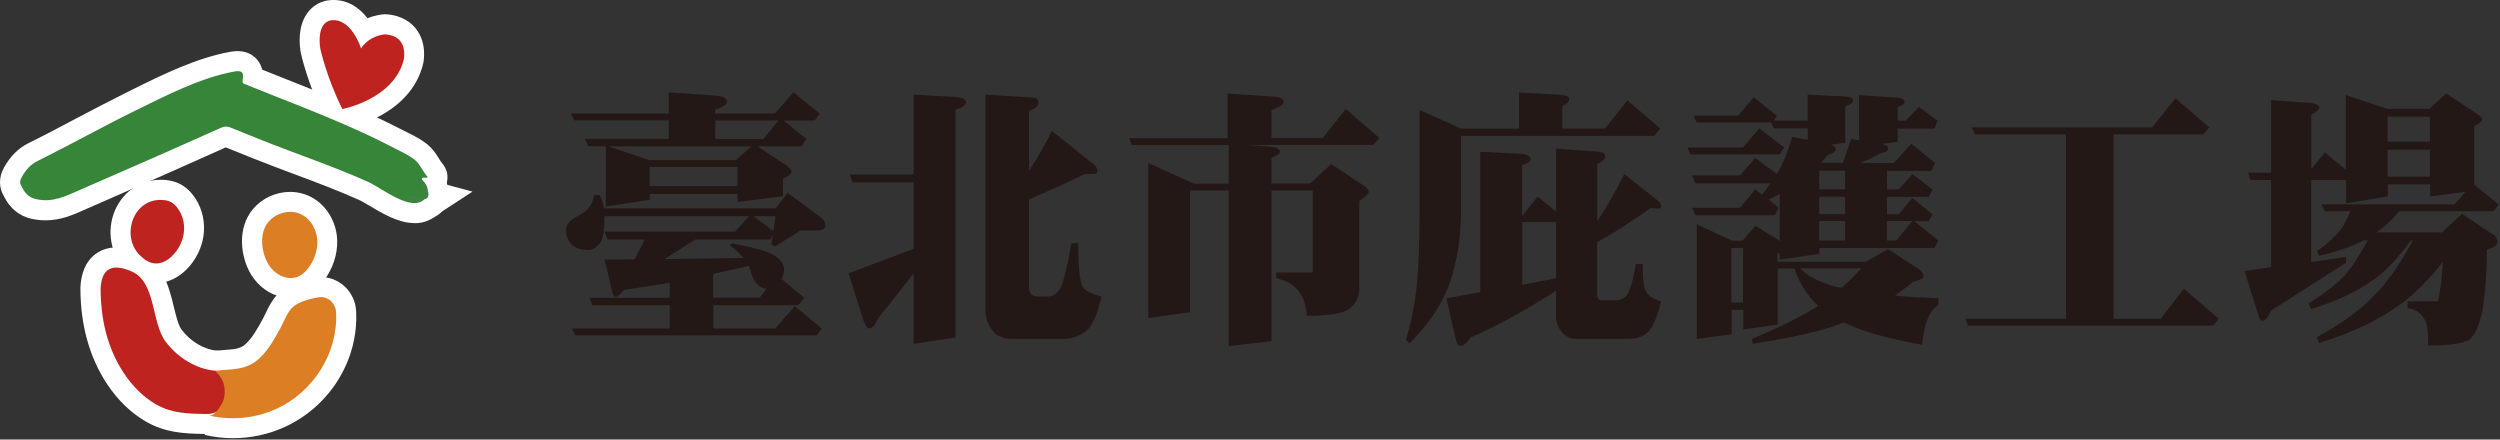 <svg width="182" height="32" viewBox="0 0 182 32" fill="none" xmlns="http://www.w3.org/2000/svg">
<rect x="0" y="0" width="182" height="32" fill="#333333" stroke="none"/>
<path d="M43.255 14.2H43.675C43.815 14.53 43.915 14.85 43.965 15.16H56.455L57.345 14.04L59.735 15.81C59.965 15.99 60.085 16.19 60.085 16.43C60.085 16.67 59.875 16.78 59.465 16.78H58.275L56.425 17.94L56.155 17.79L56.275 17.04L56.085 17.44H50.615L48.385 18.86L54.105 18.78C53.865 18.45 53.535 18.14 53.125 17.86L53.275 17.71C54.815 18.01 55.845 18.29 56.355 18.58C56.845 18.91 57.085 19.24 57.085 19.56C57.085 19.84 57.025 20.09 56.895 20.31L58.555 21.68L58.135 22.22H51.935V23.91H56.435L57.855 22.29L59.815 23.91L59.465 24.41H41.865L41.635 23.91H48.755V22.22H43.135L42.905 21.68H48.755V20.58C47.565 20.79 46.455 20.96 45.445 21.1C45.175 21.43 44.965 21.6 44.825 21.6C44.715 21.6 44.625 21.48 44.575 21.23L44.015 18.9L46.205 18.88L46.935 17.44H44.235L44.005 16.86H53.515L54.535 15.74H44.005V15.89C44.005 16.65 43.925 17.21 43.775 17.56C43.505 17.98 43.185 18.2 42.815 18.2C42.315 18.2 41.915 18.06 41.605 17.79C41.335 17.49 41.205 17.15 41.205 16.77C41.205 16.33 41.535 15.96 42.205 15.65C42.825 15.32 43.165 14.83 43.245 14.19M57.775 6.73L59.665 8.27L59.315 8.77H57.045L58.705 10.12L58.355 10.66H55.155L57.235 12.03C57.495 12.22 57.625 12.38 57.625 12.51C57.625 12.65 57.415 12.82 57.005 13.01V14.28L53.695 14.7V14.12H47.305V14.54L44.105 15.04V10.65H42.835L42.565 10.11H48.685V8.76H41.795L41.565 8.26H48.685V6.72L52.245 6.97C52.695 7.02 52.915 7.17 52.915 7.41C52.915 7.59 52.635 7.78 52.065 7.99V8.26H56.415L57.765 6.72L57.775 6.73ZM53.555 11.66L54.705 10.66H44.325L47.275 11.66H53.555ZM47.295 13.55H53.685V12.16H47.295V13.55ZM51.915 19.94V21.67H55.305L55.805 21.02C55.275 20.97 54.915 20.6 54.705 19.92C54.655 19.7 54.585 19.52 54.495 19.36C53.575 19.58 52.715 19.77 51.915 19.94ZM52.075 10.12H55.575L56.675 8.77H52.075V10.12ZM54.865 15.74L56.305 16.82L56.455 15.74H54.855H54.865Z" fill="#231815"/>
<path d="M66.515 12.7V6.89L69.555 7.06C70.065 7.1 70.325 7.22 70.325 7.43C70.325 7.64 70.065 7.83 69.555 8.01V24.57L66.515 25.03V19.91L63.895 23.22C63.685 23.68 63.485 23.91 63.275 23.91C63.145 23.91 63.015 23.73 62.875 23.37L61.775 19.9L66.515 18.11V13.28H62.085L61.855 12.7H66.515ZM71.715 6.89L75.105 7.1C75.435 7.1 75.605 7.23 75.605 7.5C75.605 7.71 75.375 7.9 74.915 8.08V12.43C75.535 11.48 76.085 10.52 76.575 9.54L79.615 11.95C79.795 12.08 79.885 12.26 79.885 12.51C79.875 12.61 79.785 12.66 79.615 12.66H78.995C77.425 13.42 76.065 14.03 74.915 14.51V20.94C74.915 21.38 75.145 21.59 75.605 21.59H76.225C76.625 21.59 76.935 21.4 77.165 21.03C77.435 20.52 77.705 19.41 77.995 17.7H78.495C78.495 19.6 78.625 20.69 78.885 20.97C79.075 21.21 79.515 21.42 80.195 21.59C79.885 22.86 79.545 23.66 79.175 24C78.695 24.42 78.145 24.65 77.505 24.67H73.655C73.015 24.67 72.535 24.46 72.235 24.03C71.905 23.59 71.735 23.1 71.735 22.55V6.88L71.715 6.89Z" fill="#231815"/>
<path d="M89.365 6.81L92.815 7.04C93.235 7.08 93.455 7.21 93.455 7.43C93.455 7.61 93.155 7.8 92.565 8.01V10.05H96.305L97.965 7.93L100.425 10.05L99.965 10.55H90.805L92.535 10.68C92.975 10.74 93.185 10.87 93.185 11.05C93.185 11.18 92.975 11.33 92.565 11.51V13.36H95.375L96.915 11.94L99.225 13.48C99.505 13.65 99.645 13.81 99.645 13.98C99.645 14.1 99.415 14.31 98.955 14.63V21.02C98.955 21.57 98.745 22.03 98.315 22.41C97.905 22.8 96.845 22.99 95.135 22.99C95.045 21.46 94.305 20.55 92.905 20.26V19.84H95.565V13.87H92.565V24.84L89.445 25.19V13.87H86.635V22.73L83.595 23.15V11.87L86.925 13.37H89.445V10.56H82.395L82.205 10.06H89.365V6.83V6.81Z" fill="#231815"/>
<path d="M110.585 6.73L113.585 6.9C114.025 6.93 114.235 7.03 114.235 7.23C114.235 7.41 114.065 7.58 113.735 7.73V9.35H116.855L118.475 7.31L120.865 9.35L120.445 9.89H106.355V15.82C106.315 17.51 106.055 19.08 105.565 20.54C104.995 22.13 104.015 23.61 102.615 24.99L102.345 24.76C102.665 23.76 102.915 22.57 103.095 21.2C103.245 19.94 103.335 18.15 103.345 15.83V8.01L106.365 9.36H110.585V6.74V6.73ZM107.775 11.05L110.795 11.2C111.215 11.25 111.435 11.38 111.435 11.59C111.435 11.74 111.225 11.89 110.815 12.01V15.67H110.855L111.935 14.32L113.285 15.4V10.82L116.485 11.05C116.745 11.1 116.865 11.22 116.865 11.4C116.865 11.57 116.675 11.75 116.285 11.94V16.1C117.025 14.96 117.685 13.82 118.245 12.67L120.685 14.6C120.855 14.73 120.935 14.88 120.935 15.06C120.925 15.14 120.845 15.18 120.705 15.18C120.585 15.18 120.405 15.17 120.165 15.14C118.675 16.21 117.375 17.03 116.275 17.62V21.45C116.275 21.73 116.415 21.87 116.695 21.87H117.545C117.895 21.87 118.175 21.76 118.395 21.54C118.635 21.28 118.875 20.51 119.085 19.21H119.585C119.585 20.33 119.675 21.01 119.855 21.25C120.035 21.56 120.395 21.79 120.935 21.94C120.605 23.21 120.265 23.97 119.915 24.21C119.585 24.52 119.125 24.67 118.545 24.67H114.815C114.355 24.67 113.995 24.52 113.735 24.21C113.425 23.86 113.275 23.45 113.275 22.98V21.17C110.905 22.68 108.835 23.81 107.075 24.56C106.795 24.97 106.545 25.18 106.345 25.18C106.175 25.18 106.065 25.04 105.995 24.78L105.305 21.72L107.765 21.26V11.06L107.775 11.05ZM113.285 20.25V16.17H110.825V20.73L113.285 20.25Z" fill="#231815"/>
<path d="M128.085 9.35L129.895 10.74L129.545 11.24H123.075L122.845 10.74H126.885L128.075 9.35H128.085ZM127.665 7.08L129.355 8.43L129.145 8.78H131.595V6.89L134.295 7.02C134.705 7.06 134.915 7.16 134.915 7.31C134.915 7.46 134.725 7.61 134.335 7.73V10.39L133.255 10.54L133.355 10.56C133.545 10.62 133.645 10.73 133.645 10.89C133.645 11.02 133.435 11.16 133.025 11.31C132.855 11.53 132.705 11.71 132.565 11.85H134.165L134.765 10.12L135.345 10.22V6.93L138.115 7.1C138.475 7.14 138.655 7.25 138.655 7.43C138.655 7.56 138.485 7.67 138.155 7.78V8.78H138.735L139.695 7.78L141.045 8.78L140.855 9.36H138.155V10.32L136.995 10.47C137.305 10.55 137.455 10.66 137.455 10.82C137.455 10.98 137.265 11.09 136.875 11.17C136.495 11.41 136.005 11.64 135.415 11.86H137.875L139.145 10.47L140.875 11.86L140.605 12.44H137.375V13.79H138.225L139.225 12.67L140.685 13.79L140.415 14.33H137.375V15.6H138.225L139.225 14.41L140.685 15.6L140.415 16.1H139.355L141.105 17.52L140.835 18.06H132.445V18.48L129.555 18.9V18.38C129.505 18.42 129.455 18.45 129.405 18.48V19.06H135.815L137.455 18.14L139.705 19.6C139.925 19.79 140.035 19.95 140.035 20.06C140.035 20.19 139.955 20.29 139.785 20.35L139.265 20.52C138.845 20.87 138.405 21.2 137.955 21.52C138.915 21.61 139.975 21.67 141.115 21.71V22.21C140.485 22.56 140.085 23.52 139.925 25.1C137.465 24.66 135.565 24.13 134.245 23.48C132.615 24.1 130.405 24.61 127.605 25.02L127.525 24.67C129.615 23.81 131.225 23.01 132.355 22.26C131.575 21.53 130.995 20.62 130.625 19.55H129.415V23.63L126.915 23.98V22.56H126.065V24.33L123.525 24.68V16.33L126.085 17.52H126.855L127.795 16.44L129.565 17.54V14.11C129.315 14.25 129.055 14.39 128.755 14.53L129.485 15.13L129.215 15.67H123.435L123.165 15.13H126.665L127.785 13.78L128.285 14.18C128.505 13.87 128.705 13.6 128.885 13.35H123.435L123.165 12.77H126.665L127.785 11.5L129.365 12.67C129.395 12.62 129.415 12.57 129.425 12.54C129.785 11.95 130.135 11.09 130.485 9.96L131.605 10.19V9.34H129.145L128.935 8.92H123.525L123.295 8.42H126.525L127.685 7.07L127.665 7.08ZM126.045 22.02H126.895V18.06H126.045V22.02ZM131.055 19.55C131.515 20.04 132.285 20.45 133.365 20.8C133.575 20.87 133.805 20.92 134.075 20.95C134.575 20.51 135.045 20.05 135.485 19.54H131.055V19.55ZM134.325 12.43H132.435V13.78H134.325V12.43ZM134.325 14.32H132.435V15.59H134.325V14.32ZM132.435 17.51H134.325V16.09H132.435V17.51ZM137.365 17.51H138.055L139.215 16.09H137.365V17.51Z" fill="#231815"/>
<path d="M158.375 7.16L160.835 9.27L160.415 9.78H153.865V23.21H157.295L158.985 21.02L161.525 23.21L161.105 23.71H143.275L143.085 23.21H150.405V9.78H143.785L143.515 9.27H156.675L158.375 7.16Z" fill="#231815"/>
<path d="M169.235 11.08L170.775 12.35V6.92L173.795 7.92H176.855L178.085 6.8L180.315 8.28C180.575 8.46 180.705 8.59 180.705 8.68C180.705 8.82 180.515 8.99 180.125 9.18V13.45L181.895 14.88L181.545 15.38H174.675C174.095 16.05 173.535 16.56 172.985 16.92H177.775L179.235 15.57L181.605 17.15C181.745 17.29 181.815 17.45 181.815 17.61C181.815 17.77 181.715 17.9 181.525 17.98L181.045 18.19C181.045 19.79 180.935 21.28 180.715 22.64C180.485 23.74 180.155 24.45 179.715 24.76C179.185 25.03 178.205 25.16 176.775 25.16C176.785 24.11 176.675 23.44 176.445 23.16C176.205 22.75 175.805 22.51 175.275 22.43V21.93H177.475C177.655 21.21 177.775 20.26 177.845 19.06C176.855 20.31 175.905 21.28 174.975 21.99C173.305 23.24 171.255 24.23 168.815 24.97L168.665 24.55C170.555 23.52 171.985 22.46 172.975 21.37C173.845 20.48 174.745 19.19 175.655 17.5H175.505C174.555 18.83 173.615 19.82 172.675 20.44C171.465 21.29 169.995 21.97 168.245 22.5L168.055 22.08C169.205 21.39 170.105 20.69 170.745 19.98C171.255 19.4 171.795 18.57 172.365 17.5H172.095C171.185 17.96 170.095 18.33 168.825 18.62L168.675 18.27C169.345 17.82 169.865 17.36 170.255 16.88C170.555 16.55 170.835 16.05 171.105 15.38H169.255L168.985 14.88H178.685L179.475 13.97L176.915 14.3V13.42H173.835V14.3L170.795 14.8V13.11H168.255V19.08L170.795 18.7V19.12L165.325 22.62C165.135 23.11 164.915 23.35 164.675 23.35C164.575 23.35 164.475 23.19 164.385 22.87L163.405 19.73L165.335 19.44V13.11H163.835L163.645 12.57H165.335V7.29L168.265 7.5C168.645 7.56 168.845 7.67 168.845 7.83C168.845 7.99 168.655 8.15 168.265 8.33V12.3L169.265 11.07L169.235 11.08ZM173.815 10.31H176.895V8.5H173.815V10.31ZM173.815 12.86H176.895V10.9H173.815V12.86Z" fill="#231815"/>
<path d="M30.155 16.24C28.995 16.24 27.825 15.53 26.885 14.97C26.635 14.82 26.365 14.66 26.235 14.6C24.685 13.9 23.045 13.28 21.455 12.69C20.445 12.31 19.405 11.92 18.375 11.51C18.375 11.51 16.845 10.89 16.435 10.73C15.235 11.27 14.005 11.82 12.785 12.36C11.845 12.77 10.915 13.19 9.985 13.59C8.805 14.11 6.155 15.27 6.155 15.27C5.305 15.65 4.425 16.04 3.315 16.04C2.965 16.04 2.605 16 2.255 15.92C1.405 15.72 0.715 15.16 0.305 14.32C-0.095 13.67 -0.105 12.91 0.295 12.19C0.755 11.37 1.335 10.79 2.075 10.42C3.215 9.86 4.365 9.25 5.475 8.66C6.675 8.03 7.915 7.38 9.155 6.76L9.675 6.5C11.835 5.43 14.295 4.22 16.765 3.77C16.965 3.74 17.135 3.72 17.305 3.72C18.095 3.72 18.535 4.12 18.735 4.36C18.905 4.57 19.025 4.8 19.085 5.07C19.705 5.32 20.325 5.56 20.945 5.81C22.435 6.4 23.985 7.01 25.495 7.67C26.825 8.25 27.985 8.79 29.055 9.34C29.185 9.41 29.315 9.47 29.455 9.54C29.915 9.77 30.435 10.02 30.915 10.36C31.465 10.75 31.745 11.2 31.955 11.54C32.035 11.67 32.105 11.79 32.185 11.88C32.795 12.61 32.535 13.33 32.445 13.54C32.675 14.5 32.315 15.14 31.955 15.51C31.495 15.99 30.875 16.25 30.175 16.25" fill="white"/>
<path d="M12.205 11.03C11.265 11.44 10.335 11.85 9.405 12.26C8.225 12.78 7.055 13.29 5.875 13.8C4.765 14.28 3.845 14.78 2.595 14.49C2.115 14.38 1.785 14.04 1.585 13.59C1.415 13.36 1.445 13.13 1.585 12.89C1.865 12.39 2.205 11.98 2.735 11.72C5.115 10.54 7.435 9.24 9.815 8.07C12.045 6.98 14.575 5.66 17.045 5.21C17.605 5.11 17.775 5.25 17.665 5.81C17.605 6.09 17.775 6.11 17.945 6.17C20.275 7.12 22.625 8 24.935 9C26.105 9.51 27.265 10.04 28.405 10.63C28.955 10.92 29.575 11.19 30.085 11.55C30.575 11.9 30.695 12.36 31.075 12.81C31.315 13.1 30.705 12.77 30.705 13.06C30.775 13.3 30.915 13.51 30.995 13.75C31.075 14.01 31.125 14.27 30.905 14.5C29.965 15.47 27.775 13.69 26.865 13.27C24.275 12.1 21.585 11.22 18.955 10.16C18.225 9.86 17.495 9.57 16.765 9.28C16.535 9.19 16.315 9.2 16.095 9.3C14.825 9.87 13.525 10.45 12.225 11.02" fill="white"/>
<path d="M14.785 31.59C13.435 31.56 12.045 31.52 10.585 30.67C9.515 30.04 8.575 29.13 7.795 27.96C6.515 26.02 5.855 23.67 5.855 20.97V20.9C5.965 18.77 7.275 18.01 8.475 18.01C8.995 18.01 9.555 18.14 10.185 18.42C11.885 19.18 12.315 20.93 12.655 22.34C12.815 22.99 12.975 23.67 13.215 23.99C13.845 24.85 14.865 25.45 15.795 25.53C16.335 25.57 16.845 25.85 17.215 26.3C17.875 27.11 18.005 28.36 17.935 28.95C17.765 30.42 16.785 31.42 15.395 31.57C15.275 31.58 15.145 31.59 15.015 31.59H14.785Z" fill="white"/>
<path d="M15.245 30.13C15.155 30.13 15.055 30.14 14.965 30.14C13.635 30.11 12.505 30.1 11.325 29.42C10.385 28.87 9.615 28.07 9.015 27.16C7.785 25.31 7.325 23.17 7.325 20.98C7.395 19.55 8.165 19.13 9.605 19.77C11.355 20.54 11.015 23.48 12.055 24.87C12.895 26 14.275 26.88 15.685 26.99C16.335 27.04 16.555 28.33 16.495 28.79C16.405 29.59 15.965 30.05 15.245 30.13Z" fill="white"/>
<path d="M16.975 31.9C16.275 31.9 15.575 31.82 14.905 31.66L15.565 28.87L15.305 28.79H15.295C14.945 28.79 14.715 28.94 14.655 29C14.725 28.94 14.835 28.75 14.885 28.64C14.915 28.51 14.885 28.33 14.845 28.27C14.785 28.2 12.815 25.87 12.815 25.87L15.495 25.55C15.775 25.52 16.045 25.5 16.315 25.48C17.125 25.42 17.495 25.39 17.865 25.06C18.365 24.61 18.755 23.91 19.125 23.23C19.185 23.12 19.245 22.99 19.315 22.85C19.565 22.33 19.875 21.68 20.425 21.21C21.175 20.58 22.295 20.31 22.905 20.21C23.025 20.18 23.195 20.17 23.365 20.17C24.725 20.17 25.855 21.26 25.925 22.65C26.115 26.2 24.015 29.59 20.715 31.09C19.555 31.62 18.255 31.9 16.965 31.9" fill="white"/>
<path d="M15.245 30.24C15.645 30.34 16.195 29.38 16.285 29.08C16.445 28.53 16.355 27.81 15.985 27.36C15.885 27.24 15.775 27.12 15.675 26.99C16.855 26.85 17.875 26.99 18.835 26.13C19.505 25.53 19.955 24.72 20.395 23.92C20.665 23.42 20.925 22.68 21.355 22.32C21.785 21.96 22.595 21.74 23.135 21.65C23.845 21.51 24.435 22.06 24.465 22.73C24.625 25.71 22.795 28.55 20.105 29.77C18.595 30.46 16.845 30.63 15.225 30.25" fill="white"/>
<path d="M21.155 21.69C20.265 21.69 19.385 21.29 18.735 20.59C18.565 20.41 18.415 20.21 18.285 20C17.475 18.66 17.265 16.58 18.425 15.21C19.085 14.43 20.085 13.97 21.115 13.97C21.695 13.97 22.265 14.12 22.755 14.4C23.725 14.96 24.385 16 24.525 17.17C24.635 18.14 24.385 19.17 23.825 20.07C23.385 20.76 22.835 21.25 22.195 21.5C21.865 21.63 21.525 21.69 21.165 21.69" fill="white"/>
<path d="M19.805 19.59C19.705 19.49 19.615 19.37 19.545 19.25C19.015 18.37 18.845 16.97 19.545 16.15C20.135 15.45 21.225 15.19 22.035 15.66C22.625 16 23.005 16.66 23.085 17.34C23.165 18.02 22.965 18.72 22.595 19.3C22.365 19.66 22.065 19.99 21.665 20.15C21.025 20.4 20.285 20.12 19.805 19.6" fill="white"/>
<path d="M11.385 20.63C10.805 20.63 10.225 20.44 9.685 20.06C9.595 20 9.515 19.94 9.425 19.87C8.185 18.87 7.725 17.14 8.275 15.56C8.805 14.06 10.135 13.09 11.655 13.09C11.735 13.09 11.825 13.09 11.905 13.09C12.195 13.11 12.625 13.16 13.055 13.37C13.425 13.55 13.755 13.82 14.035 14.18C14.625 14.92 14.915 15.91 14.845 16.88C14.785 17.77 14.415 18.65 13.815 19.36C13.335 19.93 12.745 20.32 12.125 20.5C11.875 20.57 11.625 20.61 11.375 20.61" fill="white"/>
<path d="M10.515 18.86C10.455 18.82 10.395 18.78 10.345 18.73C8.705 17.4 9.615 14.41 11.815 14.56C12.025 14.57 12.235 14.6 12.425 14.7C12.615 14.79 12.765 14.94 12.895 15.11C13.265 15.58 13.445 16.2 13.395 16.81C13.355 17.41 13.095 17.99 12.705 18.45C12.445 18.76 12.115 19.02 11.725 19.13C11.265 19.26 10.865 19.13 10.505 18.87" fill="white"/>
<path d="M29.435 14.27C29.135 13.75 29.195 13.23 29.215 13.02L29.335 10.4L31.505 11.86C32.135 12.29 32.515 12.96 32.635 13.83C32.715 14.38 32.575 14.9 32.255 15.3C31.955 15.68 31.505 15.91 30.995 15.95L29.225 16.09C29.225 16.09 29.435 14.28 29.435 14.26" fill="white"/>
<path d="M30.875 14.5C30.915 14.18 30.955 13.87 30.725 13.58C30.605 13.43 30.665 13.23 30.675 13.06C31.015 13.29 31.135 13.65 31.185 14.03C31.215 14.23 31.185 14.48 30.875 14.5Z" fill="white"/>
<path d="M30.455 16.08C30.135 16.08 29.855 16.01 29.665 15.97C29.615 15.96 29.565 15.94 29.515 15.94L29.115 15.92L28.795 15.7L25.595 13.55L29.045 12.88C29.245 12.84 29.455 12.82 29.665 12.82C30.215 12.82 30.705 12.96 31.095 13.06L34.395 13.95L31.665 15.73C31.295 15.97 30.885 16.09 30.445 16.09" fill="white"/>
<path d="M29.605 14.48C29.515 14.42 29.415 14.35 29.325 14.29C29.865 14.19 30.375 14.36 30.885 14.5C30.455 14.78 30.035 14.5 29.605 14.48Z" fill="white"/>
<path d="M23.625 8.59C22.395 6.12 21.915 3.93 21.895 3.83C21.815 3.39 21.635 2.01 22.345 0.99C22.705 0.47 23.225 0.14 23.845 0.03H23.905C24.035 -1.22003e-06 24.155 0 24.275 0C25.415 0 26.215 0.63 26.755 1.33C27.355 1.08 27.865 1.05 27.955 1.04H28.035H28.115C29.305 1.12 29.975 1.68 30.315 2.14C31.085 3.17 30.855 4.41 30.805 4.64C29.895 8.42 25.385 9.32 25.195 9.36L24.115 9.57L23.625 8.58V8.59Z" fill="white"/>
<path d="M26.285 3.53C26.285 3.53 25.595 1.28 24.095 1.48C22.985 1.67 23.315 3.53 23.315 3.53C23.315 3.53 23.755 5.61 24.925 7.94C24.925 7.94 28.695 7.22 29.395 4.33C29.395 4.33 29.785 2.61 28.035 2.5C28.035 2.5 26.895 2.56 26.285 3.53Z" fill="white"/>
<path d="M12.205 11.03C11.265 11.44 10.335 11.85 9.405 12.26C8.225 12.78 7.055 13.29 5.875 13.8C4.765 14.28 3.845 14.78 2.595 14.49C2.115 14.38 1.785 14.04 1.585 13.59C1.415 13.36 1.445 13.13 1.585 12.89C1.865 12.39 2.205 11.98 2.735 11.72C5.115 10.54 7.435 9.24 9.815 8.07C12.045 6.98 14.575 5.66 17.045 5.21C17.605 5.11 17.775 5.25 17.665 5.81C17.605 6.09 17.775 6.11 17.945 6.17C20.275 7.12 22.625 8 24.935 9C26.105 9.51 27.265 10.04 28.405 10.63C28.955 10.92 29.575 11.19 30.085 11.55C30.575 11.9 30.695 12.36 31.075 12.81C31.315 13.1 30.705 12.77 30.705 13.06C30.775 13.3 30.915 13.51 30.995 13.75C31.075 14.01 31.125 14.27 30.905 14.5C29.965 15.47 27.775 13.69 26.865 13.27C24.275 12.1 21.585 11.22 18.955 10.16C18.225 9.86 17.495 9.57 16.765 9.28C16.535 9.19 16.315 9.2 16.095 9.3C14.825 9.87 13.525 10.45 12.225 11.02" fill="#378539"/>
<path d="M15.245 30.13C15.155 30.13 15.055 30.14 14.965 30.14C13.635 30.11 12.505 30.1 11.325 29.42C10.385 28.87 9.615 28.07 9.015 27.16C7.785 25.31 7.325 23.17 7.325 20.98C7.395 19.55 8.165 19.13 9.605 19.77C11.355 20.54 11.015 23.48 12.055 24.87C12.895 26 14.275 26.88 15.685 26.99C16.335 27.04 16.555 28.33 16.495 28.79C16.405 29.59 15.965 30.05 15.245 30.13Z" fill="#BE2320"/>
<path d="M15.245 30.24C15.645 30.34 16.195 29.38 16.285 29.08C16.445 28.53 16.355 27.81 15.985 27.36C15.885 27.24 15.775 27.12 15.675 26.99C16.855 26.85 17.875 26.99 18.835 26.13C19.505 25.53 19.955 24.72 20.395 23.92C20.665 23.42 20.925 22.68 21.355 22.32C21.785 21.96 22.595 21.74 23.135 21.65C23.845 21.51 24.435 22.06 24.465 22.73C24.625 25.71 22.795 28.55 20.105 29.77C18.595 30.46 16.845 30.63 15.225 30.25" fill="#DC7E23"/>
<path d="M19.805 19.59C19.705 19.49 19.615 19.37 19.545 19.25C19.015 18.37 18.845 16.97 19.545 16.15C20.135 15.45 21.225 15.19 22.035 15.66C22.625 16 23.005 16.66 23.085 17.34C23.165 18.02 22.965 18.72 22.595 19.3C22.365 19.66 22.065 19.99 21.665 20.15C21.025 20.4 20.285 20.12 19.805 19.6" fill="#DC7E23"/>
<path d="M10.515 18.86C10.455 18.82 10.395 18.78 10.345 18.73C8.705 17.4 9.615 14.41 11.815 14.56C12.025 14.57 12.235 14.6 12.425 14.7C12.615 14.79 12.765 14.94 12.895 15.11C13.265 15.58 13.445 16.2 13.395 16.81C13.355 17.41 13.095 17.99 12.705 18.45C12.445 18.76 12.115 19.02 11.725 19.13C11.265 19.26 10.865 19.13 10.505 18.87" fill="#BE2320"/>
<path d="M30.875 14.5C30.915 14.18 30.955 13.87 30.725 13.58C30.605 13.43 30.665 13.23 30.675 13.06C31.015 13.29 31.135 13.65 31.185 14.03C31.215 14.23 31.185 14.48 30.875 14.5Z" fill="#428145"/>
<path d="M29.605 14.48C29.515 14.42 29.415 14.35 29.325 14.29C29.865 14.19 30.375 14.36 30.885 14.5C30.455 14.78 30.035 14.5 29.605 14.48Z" fill="#428145"/>
<path d="M26.285 3.53C26.285 3.53 25.595 1.28 24.095 1.48C22.985 1.67 23.315 3.53 23.315 3.53C23.315 3.53 23.755 5.61 24.925 7.94C24.925 7.94 28.695 7.22 29.395 4.33C29.395 4.33 29.785 2.61 28.035 2.5C28.035 2.5 26.895 2.56 26.285 3.53Z" fill="#BE2320"/>
</svg>

